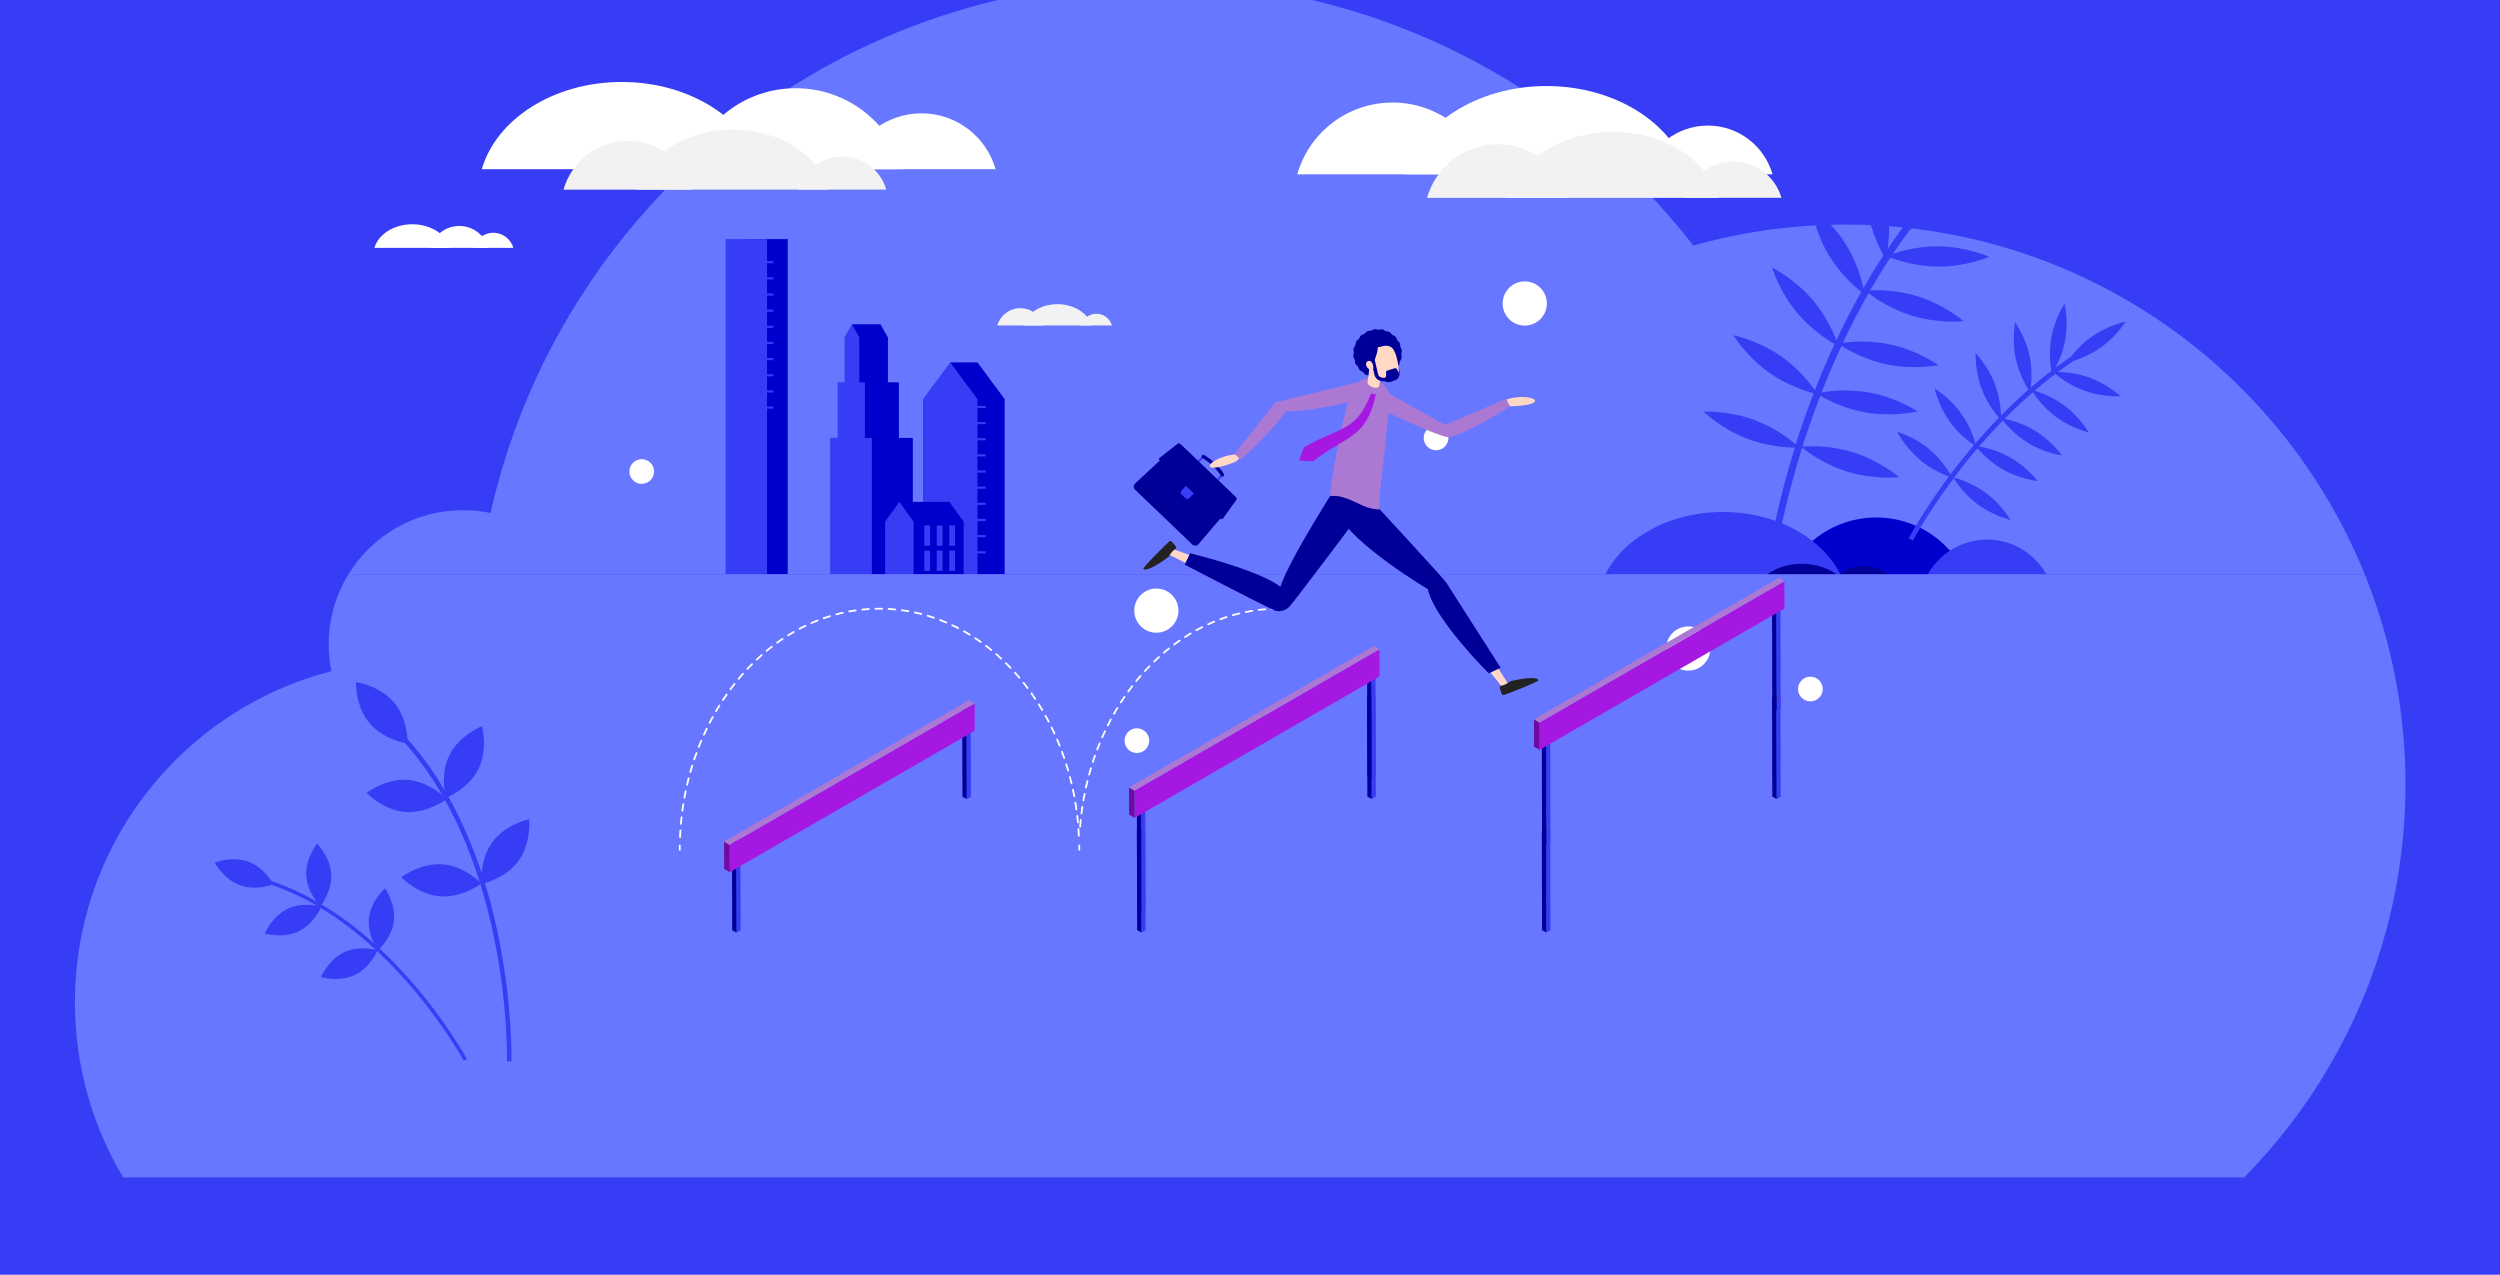 <?xml version="1.0" encoding="utf-8"?>
<!-- Generator: Adobe Illustrator 25.2.1, SVG Export Plug-In . SVG Version: 6.00 Build 0)  -->
<svg version="1.1" id="Layer_1" xmlns="http://www.w3.org/2000/svg" xmlns:xlink="http://www.w3.org/1999/xlink" x="0px" y="0px"
	 viewBox="0 0 5001 2550" style="enable-background:new 0 0 5001 2550;" xml:space="preserve">
<style type="text/css">
	.st0{fill:#373CF5;}
	.st1{fill:#6877FF;}
	.st2{fill:#0000CC;}
	.st3{fill:#FFFFFF;}
	.st4{fill:#000099;}
	.st5{fill:#FB9FA4;}
	.st6{fill:#F2F2F2;}
	.st7{fill:#9A898B;}
	.st8{clip-path:url(#SVGID_2_);fill:#6877FF;}
	.st9{enable-background:new    ;}
	.st10{fill:#414757;}
	.st11{fill:#A518E2;}
	.st12{fill:#700BA2;}
	.st13{fill:#AB79D3;}
	.st14{fill:none;stroke:#FFFFFF;stroke-width:3.641;stroke-linecap:round;stroke-linejoin:round;}
	.st15{fill:none;stroke:#FFFFFF;stroke-width:3.641;stroke-linecap:round;stroke-linejoin:round;stroke-dasharray:13.214,13.214;}
	
		.st16{fill:none;stroke:#FFFFFF;stroke-width:3.641;stroke-linecap:round;stroke-linejoin:round;stroke-miterlimit:10;stroke-dasharray:13.203;}
	.st17{fill:#FFD9C6;}
	.st18{fill:#222222;}
</style>
<rect class="st0" width="5001" height="2550"/>
<path class="st1" d="M3692.3,449.2c-105.7,0-208,14.7-304.9,42C3138.1,170.2,2748.5-36.4,2310.7-36.4
	C1661.2-36.4,1118,418,981.3,1026.2c-17.9-3.7-36.4-5.7-55.3-5.7c-96.8,0-181.7,51.3-228.9,128.2h4033.3
	C4564.3,738.5,4162.1,449.2,3692.3,449.2z"/>
<g>
	<polygon class="st2" points="2009.7,1151.5 1900.8,1151.5 1900.8,724.9 1955.3,724.9 2009.7,798.4 	"/>
	<polygon class="st0" points="1955.3,1151.5 1846.4,1151.5 1846.4,798.4 1900.8,724.9 1955.3,798.4 	"/>
	<rect x="1884.4" y="811.9" class="st0" width="87.4" height="4.3"/>
	<rect x="1884.4" y="844.2" class="st0" width="87.4" height="4.3"/>
	<rect x="1884.4" y="876.5" class="st0" width="87.4" height="4.3"/>
	<rect x="1884.4" y="908.8" class="st0" width="87.4" height="4.3"/>
	<rect x="1884.4" y="941.1" class="st0" width="87.4" height="4.3"/>
	<rect x="1884.4" y="973.4" class="st0" width="87.4" height="4.3"/>
	<rect x="1884.4" y="1005.7" class="st0" width="87.4" height="4.3"/>
	<rect x="1884.4" y="1038" class="st0" width="87.4" height="4.3"/>
	<rect x="1884.4" y="1070.3" class="st0" width="87.4" height="4.3"/>
	<rect x="1884.4" y="1102.7" class="st0" width="87.4" height="4.3"/>
</g>
<g>
	<rect x="1661.7" y="876" class="st2" width="164.3" height="297.1"/>
	<rect x="1689.5" y="764.8" class="st2" width="108.6" height="201.7"/>
	<polygon class="st2" points="1775.8,966.4 1746.4,966.4 1704.2,648.6 1761.1,648.6 1775.8,674.5 	"/>
	<rect x="1711.8" y="674.4" class="st2" width="63.9" height="292"/>
	<polygon class="st0" points="1718.9,966.4 1689.5,966.4 1689.5,674.5 1704.2,648.6 1718.9,674.5 	"/>
	<rect x="1661.7" y="876" class="st0" width="82.4" height="297.1"/>
	<rect x="1675.6" y="764.8" class="st0" width="54.5" height="408.4"/>
</g>
<g>
	<polygon class="st2" points="1927.7,1154.7 1799.1,1154.7 1799.1,1003.9 1899,1003.9 1927.7,1043.6 	"/>
	<polygon class="st0" points="1827.7,1154.7 1770.5,1154.7 1770.5,1043.6 1799.1,1003.9 1827.7,1043.6 	"/>
	<rect x="1848.9" y="1051.2" class="st0" width="11.6" height="40.6"/>
	<rect x="1873.9" y="1051.2" class="st0" width="11.6" height="40.6"/>
	<rect x="1898.9" y="1051.2" class="st0" width="11.6" height="40.6"/>
	<rect x="1848.9" y="1101.4" class="st0" width="11.6" height="40.6"/>
	<rect x="1873.9" y="1101.4" class="st0" width="11.6" height="40.6"/>
	<rect x="1898.9" y="1101.4" class="st0" width="11.6" height="40.6"/>
</g>
<g>
	<rect x="1493" y="478.3" class="st2" width="82.8" height="689.6"/>
	<rect x="1451.6" y="478.3" class="st0" width="82.8" height="689.6"/>
	<rect x="1480.5" y="522.3" class="st0" width="66.5" height="4.3"/>
	<rect x="1480.5" y="554.6" class="st0" width="66.5" height="4.3"/>
	<rect x="1480.5" y="586.9" class="st0" width="66.5" height="4.3"/>
	<rect x="1480.5" y="619.3" class="st0" width="66.5" height="4.3"/>
	<rect x="1480.5" y="651.6" class="st0" width="66.5" height="4.3"/>
	<rect x="1480.5" y="683.9" class="st0" width="66.5" height="4.3"/>
	<rect x="1480.5" y="716.2" class="st0" width="66.5" height="4.3"/>
	<rect x="1480.5" y="748.6" class="st0" width="66.5" height="4.3"/>
	<rect x="1480.5" y="780.9" class="st0" width="66.5" height="4.3"/>
	<rect x="1480.5" y="813.2" class="st0" width="66.5" height="4.3"/>
</g>
<path class="st0" d="M697.1,1148.6c-25.1,40.8-39.5,88.8-39.5,140.2c0,18.4,1.9,36.4,5.4,53.8c-250.3,64.3-445.1,266.8-498.5,521.4
	c-9.5,45.5-14.6,92.6-14.6,140.9c0,128.1,35.2,247.9,96.5,350.4h4242.8c133-134.8,232.1-303.2,283.4-491.3
	c25.6-94,39.3-192.9,39.3-295.1c0-148.6-29-290.5-81.6-420.3H697.1z"/>
<g>
	<path class="st0" d="M3200.1,2227.9c-80.3,0-148,53.8-169,127.4h338C3348.1,2281.7,3280.4,2227.9,3200.1,2227.9z"/>
	<path class="st0" d="M4023.8,2167.6c-118.3,0-218,79.3-248.9,187.7h497.9C4241.8,2246.9,4142.1,2167.6,4023.8,2167.6z"/>
	<path class="st0" d="M3251.2,2355.3c38.2-132.1,189.4-230.7,370.3-230.7s332.1,98.7,370.3,230.7H3251.2z"/>
</g>
<g>
	<path class="st2" d="M3753.3,1035.2c90,0,165.8,60.3,189.3,142.7h-378.7C3587.4,1095.5,3663.3,1035.2,3753.3,1035.2z"/>
	<path class="st0" d="M3974.9,1079.4c62.1,0,114.4,41.6,130.7,98.5h-261.3C3860.4,1121,3912.8,1079.4,3974.9,1079.4z"/>
	<path class="st0" d="M3693.2,1177.9c-25.4-88-126.2-153.7-246.7-153.7c-120.5,0-221.3,65.7-246.7,153.7H3693.2z"/>
</g>
<g>
	<path class="st3" d="M1591.8,176.5c102.1,0,188.2,68.5,214.9,162h-429.8C1403.6,244.9,1489.7,176.5,1591.8,176.5z"/>
	<path class="st3" d="M1843.3,226.7c70.5,0,129.9,47.3,148.3,111.8H1695C1713.4,273.9,1772.8,226.7,1843.3,226.7z"/>
	<path class="st3" d="M1523.6,338.5c-28.9-99.9-143.2-174.5-279.9-174.5c-136.7,0-251.1,74.6-279.9,174.5H1523.6z"/>
</g>
<path class="st0" d="M3859.2,898.6c22.1,18.4,36.3,40,42.4,50.4c0.5-0.7,1-1.3,1.5-2c13.1-17.3,28.3-36.5,45.6-56.7
	c-9.3-6.3-30.9-22.5-48.4-46.8c-23-32.1-30.2-66.2-30.2-66.2s30.1,17.8,53,49.9c16.9,23.6,25.3,48.3,28.5,59.7
	c14.4-16.7,30.1-34,47.1-51.4c-7.6-8.7-24-29.6-34.5-57.3c-14-36.9-12.2-71.8-12.2-71.8s24.5,24.9,38.5,61.8
	c9.8,25.8,11.9,50.5,12.2,63.1c17.1-17.3,35.4-34.8,55-51.9c-6.1-9.7-19.2-33-25.4-61.9c-8.2-38.6-1.2-72.8-1.2-72.8
	s20.4,28.3,28.7,66.9c5.7,26.6,4.1,51.1,2.5,63.8c13.2-11.4,27-22.7,41.3-33.6c-2-11.4-5.2-37.7,0-66.8c7-38.8,26.4-67.8,26.4-67.8
	s8.2,34,1.2,72.8c-4.2,23.6-13.1,43.5-19.4,55.6c10.1-7.5,20.5-14.9,31.1-22.1c8.3-10.7,22.8-27.1,42.5-40.8
	c32.4-22.5,66.7-29.2,66.7-29.2s-18.2,29.8-50.6,52.3c-19.5,13.6-39.7,21.4-52.7,25.5c-11,7.4-21.7,15-32.1,22.8
	c12.8,0.2,37.2,2,62.6,11.1c37.1,13.4,62.4,37.4,62.4,37.4s-34.9,2.4-72-11c-28.2-10.2-49.6-26.5-58.2-33.7
	c-14.4,10.9-28.2,22.2-41.6,33.7c11.3,3.4,36,12.2,59.3,29.5c31.7,23.5,49,53.9,49,53.9s-34.1-7.8-65.7-31.3
	c-24.1-17.9-39.8-39.7-46-49.1c-20.1,17.5-39,35.4-56.5,53.2c11.8,2.5,36.8,9.1,61.3,24.1c33.6,20.6,53.5,49.3,53.5,49.3
	s-34.6-4.7-68.2-25.4c-25.3-15.5-42.9-35.7-50-44.6c-17.2,17.6-33.1,35.1-47.6,51.9c12,2.1,37,7.8,61.8,21.8
	c34.3,19.4,55.3,47.4,55.3,47.4s-34.8-3.5-69.1-22.9c-25.5-14.4-43.6-33.6-51.3-42.5c-17,19.9-32,38.8-44.9,55.9
	c-0.6,0.9-1.3,1.7-1.9,2.6c7.6,2,36.6,10.6,63.8,30.8c31.7,23.5,49,53.9,49,53.9s-34.1-7.8-65.7-31.3
	c-27.2-20.2-43.8-45.4-47.9-52.1c-52.7,70.3-81.2,124.2-81.5,124.8l-8.6-4.5c0.3-0.5,28.5-53.9,80.6-123.7
	c-11.2-4.1-35.2-14.3-57.4-32.8c-30.3-25.3-45.8-56.6-45.8-56.6S3829,873.3,3859.2,898.6z"/>
<g>
	<path class="st4" d="M3728.5,1132.3c36.4,0,67.1,24.4,76.6,57.7h-153.1C3661.4,1156.6,3692.1,1132.3,3728.5,1132.3z"/>
	<path class="st4" d="M3818.1,1150.1c25.1,0,46.3,16.8,52.8,39.8h-105.7C3771.8,1167,3793,1150.1,3818.1,1150.1z"/>
	<path class="st4" d="M3704.2,1190c-10.3-35.6-51-62.2-99.7-62.2c-48.7,0-89.5,26.6-99.7,62.2H3704.2z"/>
</g>
<g>
	<path class="st5" d="M4184.8,1896.4c37.9,0,69.9,25.4,79.9,60.2H4105C4114.9,1921.8,4146.9,1896.4,4184.8,1896.4z"/>
	<path class="st5" d="M4278.3,1915c26.2,0,48.3,17.6,55.1,41.6h-110.2C4230,1932.6,4252.1,1915,4278.3,1915z"/>
	<path class="st5" d="M4159.5,1956.6c-10.7-37.1-53.2-64.8-104.1-64.8c-50.8,0-93.3,27.7-104.1,64.8H4159.5z"/>
</g>
<g>
	<path class="st5" d="M4075,1787.7c4.5-2,9.7,0.1,11.7,4.5c0.9,2,1,4.2,0.4,6.1c8.1,6.5,15.7,13.5,22.8,20.7
		c-2.1-8.1-4.6-20.2-4.6-32.5c-2.3-0.8-4.3-2.4-5.3-4.8c-2-4.5,0.1-9.7,4.5-11.7c4.5-2,9.7,0.1,11.7,4.5c2,4.5-0.1,9.7-4.5,11.7
		c-0.5,0.2-1,0.4-1.6,0.5c0.1,18.3,6.1,37,7,39.9c15.1,16.5,27.3,33.5,36.1,47c15.8,24.3,24.4,43.4,24.5,43.6l-4.4,2
		c-0.1-0.2-8.5-18.9-24.1-42.9c-4.7-7.2-10.4-15.4-16.9-24c-3.4-0.5-16.2-1.9-32.9,2c0.2,3.6-1.8,7.1-5.3,8.6
		c-4.5,2-9.7-0.1-11.7-4.5s0.1-9.7,4.5-11.7c3.9-1.7,8.5-0.4,10.8,3c13.2-3.1,24.1-3.1,30.4-2.7c-12-15.1-26.7-31-43.6-44.6
		c-0.7,0.6-1.5,1.1-2.3,1.5c-4.5,2-9.7-0.1-11.7-4.5C4068.5,1794.9,4070.5,1789.7,4075,1787.7z"/>
	<path class="st5" d="M4187.2,1841.8c-3-1.7-14.5-7.5-31.5-9.8c-1.1,3.4-4.2,6-7.9,6.2c-4.9,0.3-9.1-3.5-9.3-8.3
		c-0.3-4.9,3.5-9.1,8.3-9.3c4.3-0.2,8,2.6,9.1,6.7c13.5,1.8,23.7,5.6,29.4,8.2c-5.9-18.4-14-38.4-25.1-57.1
		c-0.8,0.3-1.8,0.5-2.7,0.6c-4.9,0.3-9.1-3.5-9.3-8.3s3.5-9.1,8.3-9.3c4.9-0.3,9.1,3.5,9.3,8.3c0.1,2.2-0.6,4.2-1.8,5.8
		c5.3,8.9,10,18.2,14,27.4c0.9-8.3,2.9-20.6,7.1-32c-1.9-1.5-3.1-3.8-3.3-6.4c-0.3-4.9,3.5-9.1,8.3-9.3c4.9-0.3,9.1,3.5,9.3,8.3
		c0.3,4.9-3.5,9.1-8.3,9.3c-0.6,0-1.1,0-1.7-0.1c-6.3,17.2-7.3,36.8-7.5,39.8c8.3,20.8,13.7,40.9,17.2,56.7
		c6.2,28.4,7.5,49.2,7.6,49.4l-4.8,0.3c0-0.2-1.3-20.7-7.5-48.7C4192.7,1861.8,4190.3,1852.2,4187.2,1841.8z"/>
</g>
<g>
	<path class="st3" d="M3416.4,251.2c61.5,0,113.3,41.2,129.4,97.6h-258.8C3303,292.5,3354.9,251.2,3416.4,251.2z"/>
	<path class="st3" d="M2785.6,205.1c90.6,0,167,60.7,190.6,143.7H2595C2618.6,265.8,2695,205.1,2785.6,205.1z"/>
	<path class="st3" d="M3377.2,348.8c-29.2-101.1-145.1-176.7-283.5-176.7c-138.5,0-254.3,75.5-283.5,176.7H3377.2z"/>
</g>
<g>
	<path class="st6" d="M3467.1,323c45.8,0,84.5,30.7,96.5,72.7h-193C3382.6,353.8,3421.3,323,3467.1,323z"/>
	<path class="st6" d="M2996.8,288.6c67.5,0,124.5,45.3,142.1,107.2h-284.3C2872.3,333.9,2929.3,288.6,2996.8,288.6z"/>
	<path class="st6" d="M3437.9,395.8c-21.8-75.4-108.2-131.8-211.4-131.8s-189.6,56.3-211.4,131.8H3437.9z"/>
</g>
<path class="st0" d="M3510.6,840.6c38.7,14.5,68.3,37,81.6,48.2c0.4-1.2,0.7-2.3,1.1-3.5c9.5-29.7,21-63,34.8-98.6
	c-15.7-4.1-52.6-15.7-88-40.5c-46.5-32.5-72.6-75.5-72.6-75.5s49.3,9.8,95.8,42.3c34.2,23.9,57.3,53.5,67.2,67.4
	c11.5-29.5,24.6-60.5,39.4-92.3c-14.4-8.2-46.7-28.8-74.1-61.3c-36.6-43.3-50.9-91.5-50.9-91.5s45.1,22.1,81.8,65.4
	c25.6,30.3,40.2,62.9,46.8,79.8c14.9-31.7,31.5-64.1,49.8-96.6c-13-10.3-41.8-35.6-64-71.9c-29.6-48.4-36.3-98.2-36.3-98.2
	s41.2,28.7,70.8,77.1c20.4,33.4,29.9,67.4,33.9,85.3c12.5-21.8,25.8-43.7,40-65.4c-8.1-14.6-25.1-48.7-31.9-90.6
	c-9.1-56,3.5-104.7,3.5-104.7s27.3,42.2,36.4,98.2c5.5,34,3,65.3,0.2,84.7c10.1-15.1,20.6-30,31.6-44.8
	c6.1-18.5,17.9-47.7,38.2-75.7c33.2-46,76.5-71.5,76.5-71.5s-10.5,49.1-43.7,95.2c-20,27.7-43.7,48-59.3,59.7
	c-11.4,15.3-22.2,30.7-32.7,46.3c17.5-5.8,51.4-15.1,90.3-14.8c56.7,0.4,102.6,21,102.6,21s-46.2,19.9-102.9,19.5
	c-43.1-0.3-79.9-12.3-95.1-18c-14.3,21.7-27.7,43.6-40.3,65.6c17-0.8,54.6-0.6,94.6,11.8c54.2,16.8,92.2,49.7,92.2,49.7
	s-49.9,5.7-104.1-11.1c-41.2-12.8-73-34.8-85.9-44.7c-19,33.3-36,66.6-51.3,99.1c17.1-2.3,54.3-5.3,94.7,3.4
	c55.5,11.9,96.2,41.4,96.2,41.4s-49.2,10.1-104.7-1.9c-41.8-9-75.2-27.9-89.1-36.7c-14.9,32.1-28.2,63.4-39.8,93.1
	c17.3-2.9,53.9-7.1,94.3,0.1c55.9,9.9,97.6,37.9,97.6,37.9s-48.8,11.9-104.7,1.9c-41.5-7.4-75.3-24.7-89.8-33.2
	c-13.6,35.1-24.9,68-34.3,97.3c-0.5,1.5-0.9,2.9-1.4,4.4c11.3-0.9,54.7-3.1,101.2,11.4c54.2,16.8,92.2,49.7,92.2,49.7
	s-49.9,5.7-104.1-11.1c-46.5-14.4-81.1-40.7-89.9-47.9c-37.9,120.5-50.9,207.4-51,208.3l-13.8-2c0.1-0.9,13-86.8,50.2-206.3
	c-17.1-0.2-54.5-2.6-93.6-17.2c-53.2-19.9-89.2-54.9-89.2-54.9S3457.4,820.7,3510.6,840.6z"/>
<g>
	<path class="st6" d="M2193.1,627.6c14.8,0,27.3,9.9,31.2,23.5h-62.4C2165.8,637.5,2178.3,627.6,2193.1,627.6z"/>
	<path class="st6" d="M2041,616.5c21.8,0,40.3,14.6,46,34.6h-91.9C2000.8,631.1,2019.2,616.5,2041,616.5z"/>
	<path class="st6" d="M2183.7,651.1c-7-24.4-35-42.6-68.4-42.6s-61.3,18.2-68.4,42.6H2183.7z"/>
</g>
<g>
	<path class="st6" d="M1685,313.1c41.8,0,77,28,87.9,66.2h-175.8C1608,341.1,1643.2,313.1,1685,313.1z"/>
	<path class="st6" d="M1256.6,281.8c61.5,0,113.4,41.2,129.5,97.6h-258.9C1143.3,323,1195.1,281.8,1256.6,281.8z"/>
	<path class="st6" d="M1658.4,379.3c-19.9-68.7-98.5-120-192.5-120c-94,0-172.7,51.3-192.5,120H1658.4z"/>
</g>
<g>
	<path class="st3" d="M918.8,452c27.6,0,50.9,18.5,58.1,43.8H860.7C868,470.5,891.2,452,918.8,452z"/>
	<path class="st3" d="M986.8,465.6c19,0,35.1,12.8,40.1,30.2h-80.2C951.7,478.4,967.8,465.6,986.8,465.6z"/>
	<path class="st3" d="M900.4,495.8c-7.8-27-38.7-47.2-75.7-47.2c-37,0-67.9,20.2-75.7,47.2H900.4z"/>
</g>
<g>
	<path class="st0" d="M938.9,2021.6c-101.1,0-186.4,67.8-212.8,160.4h425.6C1125.3,2089.5,1040,2021.6,938.9,2021.6z"/>
	<path class="st0" d="M689.9,2071.4c-69.8,0-128.6,46.8-146.9,110.7h293.7C818.5,2118.2,759.6,2071.4,689.9,2071.4z"/>
	<path class="st0" d="M1006.4,2182.1c28.6-98.9,141.9-172.8,277.3-172.8s248.7,73.9,277.3,172.8H1006.4z"/>
</g>
<g>
	<path class="st4" d="M554.8,2137.2c57.9,0,106.7,38.8,121.9,91.9H432.9C448.1,2176,496.9,2137.2,554.8,2137.2z"/>
	<path class="st4" d="M697.5,2165.7c40,0,73.7,26.8,84.1,63.4H613.4C623.8,2192.5,657.5,2165.7,697.5,2165.7z"/>
</g>
<g>
	<path class="st7" d="M1288.9,2146.8c56,0,103.3,37.6,117.9,88.9H1171C1185.6,2184.3,1232.9,2146.8,1288.9,2146.8z"/>
	<path class="st7" d="M1426.9,2174.3c38.7,0,71.3,25.9,81.4,61.4h-162.8C1355.6,2200.3,1388.2,2174.3,1426.9,2174.3z"/>
	<path class="st7" d="M1251.5,2235.7c-15.8-54.8-78.6-95.8-153.6-95.8c-75,0-137.8,40.9-153.6,95.8H1251.5z"/>
</g>
<g>
	<defs>
		<path id="SVGID_1_" d="M697.1,1148.6c-25.1,40.8-39.5,88.8-39.5,140.2c0,18.4,1.9,36.4,5.4,53.8
			c-250.3,64.3-445.1,266.8-498.5,521.4c-9.5,45.5-14.6,92.6-14.6,140.9c0,128.1,35.2,247.9,96.5,350.4h4242.8
			c133-134.8,232.1-303.2,283.4-491.3c25.6-94,39.3-192.9,39.3-295.1c0-148.6-29-290.5-81.6-420.3H697.1z"/>
	</defs>
	<use xlink:href="#SVGID_1_"  style="overflow:visible;fill:#6877FF;"/>
	<clipPath id="SVGID_2_">
		<use xlink:href="#SVGID_1_"  style="overflow:visible;"/>
	</clipPath>
	<line class="st8" x1="79.6" y1="1993.6" x2="4904.4" y2="1993.6"/>
	<line class="st8" x1="79.6" y1="1626.8" x2="4904.4" y2="1626.8"/>
	<line class="st8" x1="79.6" y1="1301.4" x2="4904.4" y2="1301.4"/>
</g>
<g>
	<path class="st0" d="M956.7,1538.9c-20,39.7-64.9,57.4-64.9,57.4s-12.5-46.6,7.5-86.3c20-39.7,64.9-57.4,64.9-57.4
		S976.7,1499.2,956.7,1538.9z"/>
	<path class="st0" d="M1036.9,1722.4c-26.3,35.8-73.5,45.8-73.5,45.8s-4.6-48,21.7-83.8c26.3-35.8,73.5-45.8,73.5-45.8
		S1063.2,1686.7,1036.9,1722.4z"/>
	<path class="st0" d="M788.3,1405.3c28.6,34,27.1,82.2,27.1,82.2s-47.7-6.9-76.3-41c-28.6-34-27.1-82.2-27.1-82.2
		S759.7,1371.3,788.3,1405.3z"/>
	<path class="st0" d="M815.8,1560.2c44.3,3.4,77.7,38.2,77.7,38.2s-38.4,29.2-82.7,25.8c-44.3-3.4-77.7-38.2-77.7-38.2
		S771.5,1556.8,815.8,1560.2z"/>
	<path class="st0" d="M885.4,1729c44.3,3.4,77.7,38.2,77.7,38.2s-38.4,29.2-82.7,25.8c-44.3-3.4-77.7-38.2-77.7-38.2
		S841.1,1725.6,885.4,1729z"/>
	<g>
		<path class="st0" d="M1023.2,2123.3l-9-0.2c0-1,2.2-106.4-24.3-239.7c-15.5-78.2-37.8-150.5-66-215
			c-35.3-80.5-80.2-148.9-133.4-203.4l6.5-6.3c54,55.3,99.6,124.7,135.3,206.2c28.6,65.1,51,138.1,66.6,217
			C1025.4,2016,1023.2,2122.2,1023.2,2123.3z"/>
	</g>
</g>
<g>
	<path class="st0" d="M662.6,1748.9c1.8,34.6-21.7,63.9-21.7,63.9s-26.5-26.7-28.3-61.3c-1.8-34.6,21.7-63.9,21.7-63.9
		S660.8,1714.3,662.6,1748.9z"/>
	<path class="st0" d="M787.9,1842c-3.9,34.4-32,59.4-32,59.4s-21.7-30.7-17.8-65.1c3.9-34.4,32-59.4,32-59.4
		S791.9,1807.6,787.9,1842z"/>
	<path class="st0" d="M497,1723.8c32.5,12,50.2,45.1,50.2,45.1s-35,13.8-67.5,1.8s-50.2-45.1-50.2-45.1S464.5,1711.8,497,1723.8z"/>
	<path class="st0" d="M575.6,1817.9c31.3-14.8,67.4-4.2,67.4-4.2s-14.6,34.6-45.9,49.5s-67.4,4.2-67.4,4.2
		S544.3,1832.8,575.6,1817.9z"/>
	<path class="st0" d="M688,1905.1c31.3-14.8,67.4-4.2,67.4-4.2s-14.6,34.6-45.9,49.5c-31.3,14.8-67.4,4.2-67.4,4.2
		S656.7,1920,688,1905.1z"/>
	<g>
		<path class="st0" d="M933.9,2118.4l-6.2,3.4c-0.4-0.7-39.7-72.8-109.2-152.7c-40.8-46.9-83.8-87.2-127.9-119.9
			c-55-40.8-111.9-69.7-169-85.9l1.9-6.8c58,16.5,115.6,45.8,171.4,87.1c44.5,33,88,73.7,129.1,121
			C893.9,2045.1,933.5,2117.7,933.9,2118.4z"/>
	</g>
</g>
<circle class="st3" cx="3050.1" cy="607.1" r="44.2"/>
<circle class="st3" cx="3377.2" cy="1297.3" r="44.2"/>
<circle class="st3" cx="2313.2" cy="1221.5" r="44.2"/>
<circle class="st3" cx="2872.7" cy="876" r="24.7"/>
<circle class="st3" cx="3621.5" cy="1378.3" r="24.7"/>
<circle class="st3" cx="1283.7" cy="943.2" r="24.7"/>
<circle class="st3" cx="2274.2" cy="1481.6" r="24.7"/>
<g>
	<g class="st9">
		<g>
			<polygon class="st0" points="1481,1678 1481.6,1861.2 1473.4,1865.5 1472.8,1682.4 			"/>
		</g>
		<g>
			<polygon class="st4" points="1473.4,1865.5 1464.7,1860.9 1464.2,1677.8 1472.8,1682.4 			"/>
		</g>
		<g>
			<polygon class="st10" points="1472.8,1682.4 1464.2,1677.8 1472.4,1673.4 1481,1678 			"/>
		</g>
	</g>
	<g class="st9">
		<g>
			<polygon class="st0" points="1941.6,1411.8 1942.2,1594.1 1933.9,1598.4 1933.4,1416.1 			"/>
		</g>
		<g>
			<polygon class="st4" points="1933.9,1598.4 1925.3,1593.8 1924.7,1411.5 1933.4,1416.1 			"/>
		</g>
		<g>
			<polygon class="st10" points="1933.4,1416.1 1924.7,1411.5 1933,1407.2 1941.6,1411.8 			"/>
		</g>
	</g>
	<g>
		<g>
			<polygon class="st11" points="1949.6,1407.2 1949.7,1461.8 1938.8,1468.1 1928.1,1474.3 1481.4,1732.2 1470.7,1738.4 
				1459.8,1744.7 1459.6,1690 			"/>
		</g>
		<g>
			<polygon class="st12" points="1459.8,1744.7 1448.6,1738.2 1448.4,1683.5 1459.6,1690 			"/>
		</g>
		<g>
			<polygon class="st13" points="1459.6,1690 1448.4,1683.5 1938.4,1400.7 1949.6,1407.2 			"/>
		</g>
	</g>
</g>
<g>
	<g>
		<g class="st9">
			<g>
				<polygon class="st0" points="2291,1661.6 2291.6,1860.8 2283.4,1865.5 2282.8,1666.4 				"/>
			</g>
			<g>
				<polygon class="st4" points="2283.4,1865.5 2274.7,1860.5 2274.2,1661.4 2282.8,1666.4 				"/>
			</g>
			<g>
				<polygon class="st10" points="2282.8,1666.4 2274.2,1661.4 2282.4,1656.6 2291,1661.6 				"/>
			</g>
		</g>
		<g class="st9">
			<g>
				<polygon class="st0" points="2751.6,1394.5 2752.2,1593.7 2743.9,1598.4 2743.4,1399.3 				"/>
			</g>
			<g>
				<polygon class="st4" points="2743.9,1598.4 2735.3,1593.4 2734.8,1394.3 2743.4,1399.3 				"/>
			</g>
			<g>
				<polygon class="st10" points="2743.4,1399.3 2734.8,1394.3 2743,1389.5 2751.6,1394.5 				"/>
			</g>
		</g>
	</g>
	<g>
		<g class="st9">
			<g>
				<polygon class="st0" points="2291,1621.4 2291.6,1820.5 2283.4,1825.3 2282.8,1626.1 				"/>
			</g>
			<g>
				<polygon class="st4" points="2283.4,1825.3 2274.7,1820.3 2274.2,1621.1 2282.8,1626.1 				"/>
			</g>
			<g>
				<polygon class="st10" points="2282.8,1626.1 2274.2,1621.1 2282.4,1616.4 2291,1621.4 				"/>
			</g>
		</g>
		<g class="st9">
			<g>
				<polygon class="st0" points="2751.6,1354.3 2752.2,1553.5 2743.9,1558.2 2743.4,1359.1 				"/>
			</g>
			<g>
				<polygon class="st4" points="2743.9,1558.2 2735.3,1553.2 2734.8,1354 2743.4,1359.1 				"/>
			</g>
			<g>
				<polygon class="st10" points="2743.4,1359.1 2734.8,1354 2743,1349.3 2751.6,1354.3 				"/>
			</g>
		</g>
		<g>
			<g>
				<polygon class="st11" points="2759.6,1298.6 2759.7,1353.2 2748.8,1359.5 2738.1,1365.7 2291.4,1623.6 2280.7,1629.8 
					2269.8,1636.1 2269.6,1581.5 				"/>
			</g>
			<g>
				<polygon class="st12" points="2269.8,1636.1 2258.6,1629.6 2258.4,1575 2269.6,1581.5 				"/>
			</g>
			<g>
				<polygon class="st13" points="2269.6,1581.5 2258.4,1575 2748.4,1292.1 2759.6,1298.6 				"/>
			</g>
		</g>
	</g>
</g>
<g>
	<g>
		<g class="st9">
			<g>
				<polygon class="st0" points="3101,1661.6 3101.6,1860.8 3093.4,1865.5 3092.8,1666.4 				"/>
			</g>
			<g>
				<polygon class="st4" points="3093.4,1865.5 3084.7,1860.5 3084.2,1661.4 3092.8,1666.4 				"/>
			</g>
			<g>
				<polygon class="st10" points="3092.8,1666.4 3084.2,1661.4 3092.4,1656.6 3101,1661.6 				"/>
			</g>
		</g>
		<g class="st9">
			<g>
				<polygon class="st0" points="3561.6,1394.5 3562.2,1593.7 3554,1598.4 3553.4,1399.3 				"/>
			</g>
			<g>
				<polygon class="st4" points="3554,1598.4 3545.3,1593.4 3544.8,1394.3 3553.4,1399.3 				"/>
			</g>
			<g>
				<polygon class="st10" points="3553.4,1399.3 3544.8,1394.3 3553,1389.5 3561.6,1394.5 				"/>
			</g>
		</g>
	</g>
	<g>
		<g class="st9">
			<g>
				<polygon class="st0" points="3101,1485.4 3101.6,1684.5 3093.4,1689.3 3092.8,1490.1 				"/>
			</g>
			<g>
				<polygon class="st4" points="3093.4,1689.3 3084.7,1684.2 3084.2,1485.1 3092.8,1490.1 				"/>
			</g>
			<g>
				<polygon class="st10" points="3092.8,1490.1 3084.2,1485.1 3092.4,1480.4 3101,1485.4 				"/>
			</g>
		</g>
		<g class="st9">
			<g>
				<polygon class="st0" points="3561.6,1218.3 3562.2,1417.4 3554,1422.2 3553.4,1223 				"/>
			</g>
			<g>
				<polygon class="st4" points="3554,1422.2 3545.3,1417.2 3544.8,1218 3553.4,1223 				"/>
			</g>
			<g>
				<polygon class="st10" points="3553.4,1223 3544.8,1218 3553,1213.3 3561.6,1218.3 				"/>
			</g>
		</g>
		<g>
			<g>
				<polygon class="st11" points="3569.6,1162.6 3569.7,1217.2 3558.8,1223.5 3548.1,1229.7 3101.4,1487.6 3090.7,1493.8 
					3079.8,1500.1 3079.6,1445.4 				"/>
			</g>
			<g>
				<polygon class="st12" points="3079.8,1500.1 3068.6,1493.6 3068.5,1438.9 3079.6,1445.4 				"/>
			</g>
			<g>
				<polygon class="st13" points="3079.6,1445.4 3068.5,1438.9 3558.4,1156.1 3569.6,1162.6 				"/>
			</g>
		</g>
	</g>
</g>
<g>
	<g>
		<g>
			<path class="st14" d="M1359.8,1699.8c0-2.8,0-5.6,0.1-8.5"/>
			<path class="st15" d="M1360.3,1674.4c10.9-254.5,185.4-456.8,399-456.8c216,0,391.9,206.8,399.3,465.3"/>
			<path class="st14" d="M2158.9,1691.3c0,2.8,0.1,5.6,0.1,8.5"/>
		</g>
	</g>
	<path class="st16" d="M2160.7,1653.5c0.3-3.2,0.5-6.4,0.8-9.6c22.9-240,191.9-426.3,396.9-426.3"/>
</g>
<g>
	<g>
		<g>
			<path class="st4" d="M2385,1089.1l-114.4-109.5c-3.6-3.4-3.5-9.1,0.1-12.4l81.8-76.1c3.3-3.1,8.5-3,11.7,0.1l105.1,100.6
				c3.3,3.1,3.5,8.3,0.6,11.7l-72.4,85C2394.2,1092.2,2388.5,1092.5,2385,1089.1z"/>
		</g>
		<g>
			<path class="st0" d="M2371.2,996.6l-7.6-7.2c-2.2-2.1-2.3-5.5-0.3-7.7l11.6-12.8c2.1-2.3,5.7-2.4,7.9-0.3l8.2,7.9
				c2.3,2.2,2.3,5.8,0.1,7.9l-12.3,12.2C2376.8,998.6,2373.4,998.6,2371.2,996.6z"/>
		</g>
		<g>
			<path class="st0" d="M2395.5,925.4L2395.5,925.4c-0.8-0.8-0.9-2.2-0.1-3l7.6-7.9c0.8-0.8,2.2-0.9,3-0.1l0,0
				c0.8,0.8,0.9,2.2,0.1,3l-7.6,7.9C2397.7,926.2,2396.4,926.2,2395.5,925.4z"/>
			<path class="st0" d="M2433.7,961.9L2433.7,961.9c-0.8-0.8-0.9-2.2-0.1-3l7.6-7.9c0.8-0.8,2.2-0.9,3-0.1l0,0
				c0.8,0.8,0.9,2.2,0.1,3l-7.6,7.9C2435.9,962.7,2434.5,962.7,2433.7,961.9z"/>
			<g>
				<path class="st4" d="M2404.1,915.2c-0.6-1-0.7-2.3-0.1-3.5c0.9-1.7,3-2.4,4.7-1.4c6.7,3.6,14.5,9.5,22,16.6
					c7.4,7.1,13.6,14.6,17.5,21.2c1,1.7,0.4,3.8-1.2,4.8c-1.7,1-3.8,0.4-4.8-1.2c-3.6-6-9.4-13-16.3-19.7
					c-7-6.7-14.2-12.2-20.4-15.5C2404.8,916.2,2404.4,915.7,2404.1,915.2z"/>
			</g>
		</g>
		<path class="st4" d="M2446.5,1037.2l26.7-37.3c1.1-1.5,0.9-3.5-0.4-4.7l-22.4-21.4l-89.8-86c-1.3-1.2-3.3-1.3-4.8-0.2l-36.1,28.3
			c-1.5,1.2-1.6,3.5-0.2,4.8l20.3,19.5l101.9,97.5C2443.1,1039,2445.4,1038.8,2446.5,1037.2z"/>
		<path class="st4" d="M2391.8,989.8l-22.3-21.4l8.6-9c0.7-0.8,1.9-0.8,2.7-0.1l19.6,18.7c0.8,0.7,0.8,1.9,0.1,2.7L2391.8,989.8z"/>
	</g>
	<g>
		<path class="st17" d="M2861.2,1180.1c-1.2-9.2,0.4-15.3,6.8-19.6c7.1-4.8,16.7-2.8,21.2,4.5l126.4,201.2c2,3.2,1.1,7.4-2,9.5
			c-3.1,2.1-7.3,1.4-9.5-1.7l-6-8.3C2895.9,1238.5,2867.8,1212.1,2861.2,1180.1z"/>
		<path class="st17" d="M2702,1036c-13.7-24.9-5.5-38.2,2.5-44.6c0.4-0.6,0.9-1.1,1.4-1.6c6.1-6,15.9-5.8,21.7,0.5l161.3,174.4
			c2.5,2.8,2.5,7-0.2,9.7c-0.9,0.9-2,1.5-3.1,1.8c-7.9,3.8-17.4,3-24.7-2.3C2823.2,1146.1,2719.8,1068.4,2702,1036z"/>
		<path class="st17" d="M2567.4,1189.6c5.8,7.3,7.6,13.3,4.3,20.3c-3.6,7.7-12.9,11-20.5,7.1l-212-107.2c-3.3-1.7-4.7-5.7-3.2-9.1
			c1.6-3.4,5.6-4.9,9-3.5l9.5,4C2507.6,1157.5,2545.3,1165.6,2567.4,1189.6z"/>
		<path class="st17" d="M2668.3,1008.1c22.2-17.8,36.7-12,44.4-5.2c0.6,0.3,1.2,0.7,1.8,1.1c6.9,4.9,8.4,14.6,3.3,21.4l-144,189
			c-2.3,3-6.5,3.6-9.6,1.5c-1-0.7-1.8-1.7-2.3-2.7c-5.1-7.2-6-16.6-2-24.7C2580.7,1146.5,2639.4,1031.2,2668.3,1008.1z"/>
		<path class="st18" d="M2345.3,1103.2c-3.5,3.7-6.1,7.4-7.1,10.2c-14.1,11.1-45.3,31.5-50.9,24.5c-2.1-2.6,48.5-52.1,52.3-55.3
			c2.7-2.2,9.1,5.9,12.7,10.9c1,1.4,0.6,3.4-0.8,4.3C2349.5,1099.2,2347.4,1101,2345.3,1103.2z"/>
		<path class="st18" d="M3010.4,1369.4c4.7-2,8.6-4.4,10.6-6.5c17.4-4.6,54.1-10.8,56.5-2.2c0.9,3.2-65.3,28.5-70,29.8
			c-3.4,1-6-9-7.3-15c-0.4-1.7,0.7-3.3,2.4-3.7C3005,1371.4,3007.7,1370.5,3010.4,1369.4z"/>
		<path class="st4" d="M2747.1,1005c0,0,141,152.4,145.9,160.3c5,7.9,108.9,170.5,108.9,170.5l-23.8,11.2
			c0,0-109.9-109.3-121.7-168.4c0,0-147.7-87.3-181.1-151.4c-33.4-64.2,13.1-72.7,13.1-72.7L2747.1,1005z"/>
		<path class="st4" d="M2681.3,959.8c0,0-101.5,156.9-120.1,214.1c0,0-28.8-28.6-180.4-67.2l-11,22.8c0,0,173.9,90.6,182.2,92.4
			c8.3,1.9,18.6,0.4,27.3-8.3c8.7-8.7,144.4-189.8,144.4-189.8L2681.3,959.8z"/>
		<path class="st17" d="M3007.2,805.9c3.6,4.4,9,7,14.7,6.8c14.6-0.4,42.1-2,47.8-8.9c7.8-9.6-38.9-15.4-64.5-0.4L3007.2,805.9z"/>
		<path class="st13" d="M2743.9,806.5c-15.7-12.1-3.7-24.2-3.6-24.6c2.2-5.5,13.6-7.8,20.1-4.6l141.5,79c2.4,1,4.5,11.4,3.6,13.9
			c-0.3,0.8-0.8,1.5-1.5,2c-4,4.7-15.9,0.6-21.8-1.4C2853,861.1,2764.4,822.2,2743.9,806.5z"/>
		<g>
			<path class="st13" d="M3020.4,812.2c-27.2,20.1-92.7,54.9-113.4,60.4c-17.2,4.5-19.7-6-19.9-6.4c-2.8-4.7,0.4-14.4,6.2-17.3
				l119.6-51L3020.4,812.2z"/>
		</g>
		<g>
			<path class="st13" d="M2665.4,953.9c0.9-5.9,1.9-11.9,2.9-17.8c0.7-3.9,1.4-7.9,2.1-11.7c1.5-8.6,3.1-17.4,4.7-25.9
				c0.7-4,1.6-8.2,2.3-12c1.8-9.3,3.9-19.4,5.7-28.1c0.8-3.8,1.5-7.8,2.2-10.4c4.2-16.4,7.7-32.8,12.6-48.1c2.9-9,2.9-13.4,8.2-21.9
				c15.6-25.5,41.2-30.2,63.1-7.6c1.2,1.2,3,3.4,3.8,4.7c7.4,13.5,13.8,21.8,8.3,38.9c-6,18.9-7.5,47-9.3,68.8
				c-0.1,1.3-0.8,6.4-1.1,9.3c-0.4,4.1-1,9.3-1.6,14.3c-0.8,6.9-1.6,14.7-2.5,22.1c-0.5,4.4-1.1,9.5-1.7,14.2
				c-0.9,8.4-2,17.1-2.9,25.6c-0.3,2.4-0.5,4.8-0.7,7.2c-0.2,1.8-0.4,3.6-0.5,5.4c-0.4,4.3-0.8,8.8-1.1,13.1
				c-0.3,3.7-0.4,7.1-0.5,10.7c-0.1,4.9-0.3,9.7-0.3,14.6c-10.7-0.4-21.2-2.8-31-7c-16.5-7.1-31.8-16-49.6-19.4
				c-5.9-1.1-11.7-0.7-17.7-0.8c0.7-9.1,1.8-18.3,3-27.4C2664.2,961.2,2664.8,957.6,2665.4,953.9z"/>
		</g>
		<g>
			<path class="st4" d="M2804.3,701c-0.3-2.5-2.3-4.7-3-7.1c-0.7-2.5-0.2-5.3-1.2-7.6c-1.1-2.3-3.6-3.7-5-5.8
				c-1.4-2.1-1.8-5-3.5-6.9c-1.7-1.8-4.6-2.4-6.6-4s-3.2-4.2-5.5-5.4c-2.2-1.2-5.1-0.9-7.5-1.8c-2.4-0.9-4.4-3-6.9-3.5
				c-2.4-0.5-5.1,0.7-7.7,0.7c-2.5-0.1-5.1-1.5-7.6-1.2c-2.5,0.3-4.7,2.3-7.1,3c-2.5,0.7-5.3,0.2-7.6,1.2c-2.3,1.1-3.7,3.6-5.8,5
				c-2.1,1.4-5,1.8-6.9,3.5c-1.8,1.7-2.4,4.6-4,6.6c-1.6,2-4.2,3.2-5.4,5.5c-1.2,2.2-0.9,5.1-1.8,7.5c-0.9,2.4-3,4.4-3.5,6.9
				c-0.5,2.4,0.7,5.1,0.7,7.7c-0.1,2.5-1.5,5.1-1.2,7.6c0.3,2.5,2.3,4.7,3,7.1c0.7,2.5,0.2,5.3,1.2,7.6c1.1,2.3,3.6,3.7,5,5.8
				c1.4,2.1,1.8,5,3.5,6.9c1.7,1.8,4.6,2.4,6.6,4c2,1.6,3.2,4.2,5.5,5.4c2.2,1.2,5.1,0.9,7.5,1.8c2.4,0.9,4.4,3,6.9,3.5
				c2.4,0.5,5.1-0.7,7.7-0.7c2.5,0.1,5.1,1.5,7.6,1.2c2.5-0.3,4.7-2.3,7.1-3c2.5-0.7,5.3-0.2,7.6-1.2c2.3-1.1,3.7-3.6,5.8-5
				c2.1-1.4,5-1.8,6.9-3.5c1.8-1.7,2.4-4.6,4-6.6s4.2-3.2,5.4-5.5c1.2-2.2,0.9-5.1,1.8-7.5c0.9-2.4,3-4.4,3.5-6.9
				c0.5-2.4-0.7-5.1-0.7-7.7C2803.2,706.1,2804.6,703.6,2804.3,701z"/>
			<path class="st4" d="M2798.7,752.6c0,0,3.2-10.8-2.2-19.7s-8,1.9-8,1.9L2798.7,752.6z"/>
			<path class="st4" d="M2731.8,734.3c0.6,1,9.3,19.4,12.6,19.5c4.5,0.1,2-14.5,2-14.5L2731.8,734.3z"/>
			<path class="st4" d="M2788.9,705.4c0,0,3.8-9.9-0.4-16.4c-4-6.2-10.7-12.6-35.3-5.8c-3.5,1-5.8,4.3-5.5,7.9l0.9,10.3
				L2788.9,705.4z"/>
			<path class="st17" d="M2743.1,727.8c3.4,14.7,7.3,26.6,17.2,32.1c3.5,1.9,7.8,3.5,12.7,3.8c3.1,0.2,6.4-0.1,9.9-1.2
				c9.2-2.7,13.4-8,14.8-15.2c1.5-8.3-0.7-19.1-3.6-31.4c-5.4-23-19.5-32.1-33.6-28.9C2746.5,690.3,2737.8,704.7,2743.1,727.8z"/>
			<path class="st17" d="M2740.2,723.5l24.8,1.8c-0.2,3.4-3.1,35.6-6.4,47.4c-1.5,3.5-7.9,4.2-14.2,1.5c-5.7-2.5-9.4-6.8-9-10.2l0,0
				C2737.4,756.8,2739.4,735.4,2740.2,723.5z"/>
			<path class="st4" d="M2732.6,735.9c0,0,6.4,1.3,11-4.6c6.1-7.7,11-23.8,12-31c1.7-12.7-2.2-15.6-2.2-15.6s-23.6,4-27.9,12.4
				C2719,709.5,2732.6,735.9,2732.6,735.9z"/>
			<path class="st4" d="M2748.8,714.7l7.8,33.6c0.8,3.6,3.7,6.3,7.3,6.9l4.1,0.7c2.5,0.4,4.8-1.5,4.8-4.1l-0.2-7c0-1.6,1-3,2.5-3.5
				l14.9-4.7c1.6-0.5,3.3,0.2,4.1,1.6l3.4,6.1c3.4,6,0.6,13.6-5.8,16l-8.9,3.4c-1.9,0.7-3.9,1-6,0.8c-0.2,0-0.3,0-0.5-0.1l-0.3,0
				c0,0,0,0,0,0l-3.2-0.6v0l-10.4-1.8c-6.3-1.1-11.4-5.9-12.9-12.2l-7.8-33.6L2748.8,714.7z"/>
			<path class="st17" d="M2732.9,730.8c1.1,5,7.5,10.3,11.2,9.4c3.6-0.8,3.6-5.1,2.5-10.1c-1.1-5-5.1-9-8.8-8.2
				C2734.2,722.8,2731.8,725.8,2732.9,730.8z"/>
			<path class="st4" d="M2753,695.4l14.9-3.3c5-1.1,10.2-0.4,14.7,2l6.1,3.3l-10.1-12.4l-13-1.8l-14.9,4.5L2753,695.4z"/>
		</g>
		<path class="st13" d="M2722.5,797.5c18.4-7.5,10-22.3,10-22.8c-0.6-5.9-11.1-11.1-18.2-9.7l-157.4,38.6c-2.6,0.4-2,4.7-1.8,7.3
			c0.1,0.9,0.4,1.7,0.9,2.3c2.6,5.5,9.8,9.3,16.1,9.6C2604.7,824.4,2698.6,807.2,2722.5,797.5z"/>
		<g>
			<path class="st11" d="M2742.3,787.4c-27.8,76.9-65.9,67.3-133.5,107.3c-4.3,8.4-6.9,17.3-9.8,26.2c9.2,1.2,18.3,1.9,27.6,1.9
				c68.1-52.9,105.8-44.2,125.8-133.8C2749,788.4,2745.6,787.9,2742.3,787.4z"/>
		</g>
		<path class="st17" d="M2480.3,912.8c-1.6,5.5-5.7,9.8-11,11.9c-13.7,5.2-39.7,14.1-47.7,9.8c-10.9-5.9,30.2-29,59.6-24.8
			L2480.3,912.8z"/>
		<g>
			<path class="st13" d="M2481.3,919.1c26.6-20.9,77.4-74.9,88.2-93.4c8.9-15.4-0.5-20.6-0.9-20.9c-3.8-4-14-3.4-18.3,1.4
				L2469.5,908L2481.3,919.1z"/>
		</g>
	</g>
</g>
</svg>
